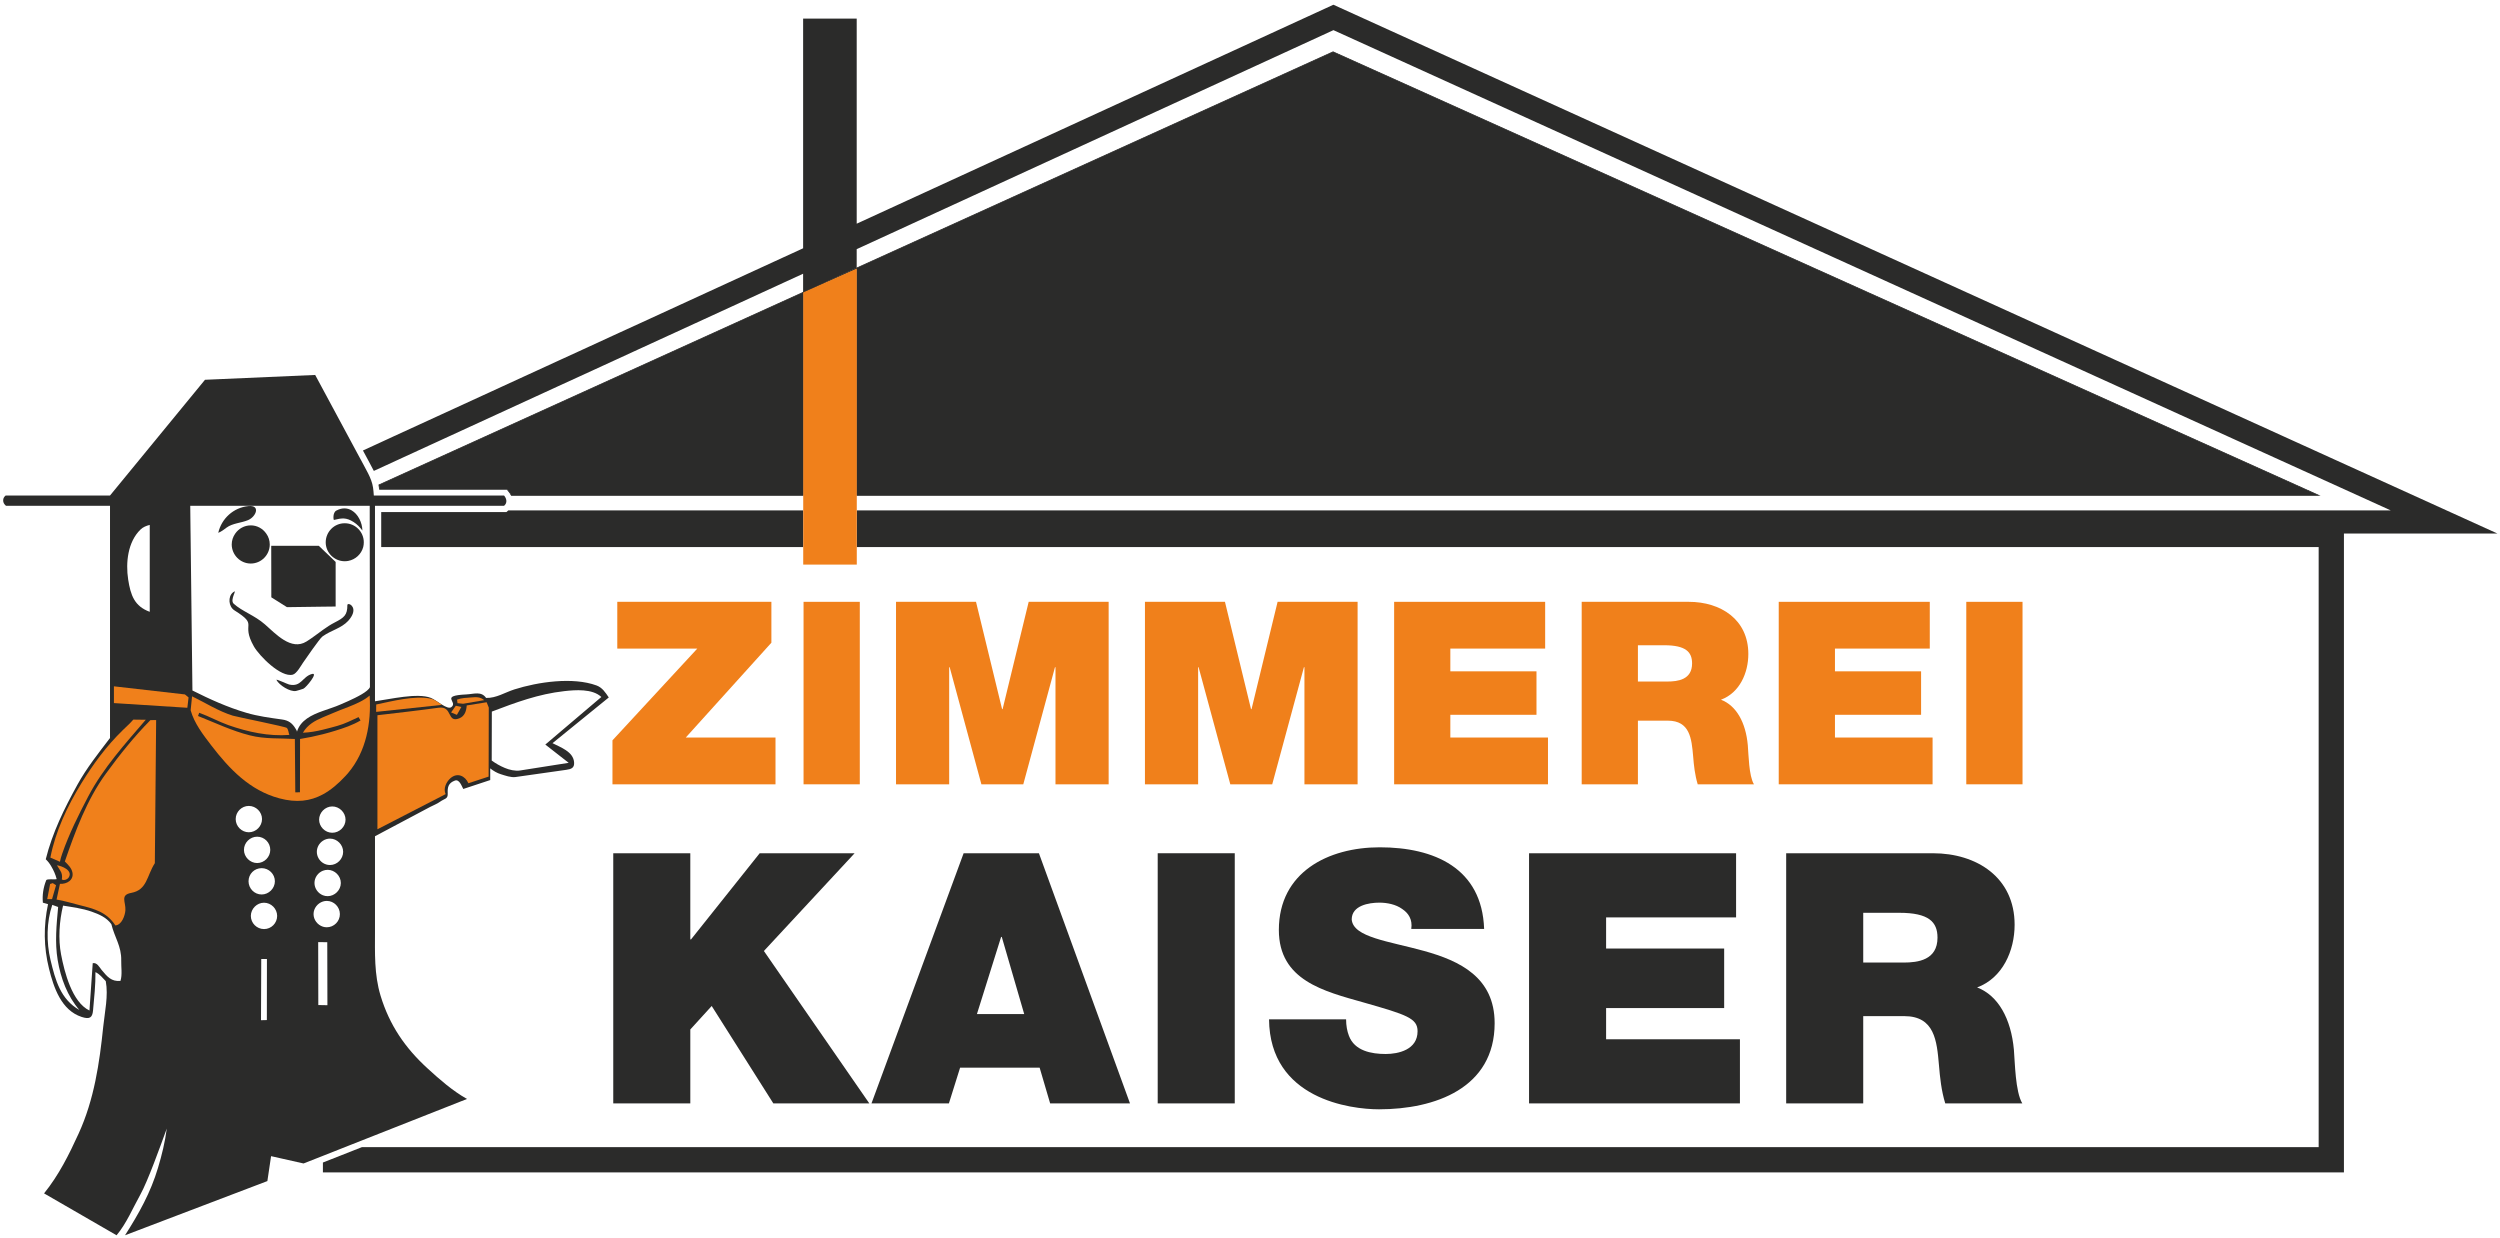 <?xml version="1.0" encoding="UTF-8" standalone="no"?>
<svg
   viewBox="0 0 1087.52 538.701"
   height="538.701"
   width="1087.52"
   xml:space="preserve"
   id="svg2"
   version="1.1"
   sodipodi:docname="logo.svg"
   inkscape:version="1.3.2 (091e20e, 2023-11-25, custom)"
   xmlns:inkscape="http://www.inkscape.org/namespaces/inkscape"
   xmlns:sodipodi="http://sodipodi.sourceforge.net/DTD/sodipodi-0.dtd"
   xmlns="http://www.w3.org/2000/svg"
   xmlns:svg="http://www.w3.org/2000/svg"
   xmlns:rdf="http://www.w3.org/1999/02/22-rdf-syntax-ns#"
   xmlns:cc="http://creativecommons.org/ns#"
   xmlns:dc="http://purl.org/dc/elements/1.1/"><sodipodi:namedview
     id="namedview1"
     pagecolor="#ffffff"
     bordercolor="#000000"
     borderopacity="0.25"
     inkscape:showpageshadow="2"
     inkscape:pageopacity="0.0"
     inkscape:pagecheckerboard="0"
     inkscape:deskcolor="#d1d1d1"
     inkscape:zoom="1.0450238"
     inkscape:cx="771.27428"
     inkscape:cy="371.76186"
     inkscape:window-width="2560"
     inkscape:window-height="1369"
     inkscape:window-x="-8"
     inkscape:window-y="-8"
     inkscape:window-maximized="1"
     inkscape:current-layer="g10" /><defs
     id="defs6" /><g
     transform="matrix(1.333,0,0,-1.333,2.707,770.695)"
     id="g10"><g
       id="g12"
       transform="translate(-14.146,44.183)"><path
         id="path14"
         style="fill:#2b2b2a;fill-opacity:1;fill-rule:nonzero;stroke:none"
         d="m 177.992,367.414 c -0.007,-0.014 -0.028,-0.02 -0.028,-0.02 l -0.581,-0.507 h -40.864 v -11.428 h 137.717 v 11.955 z m 0,0 c -0.007,-0.014 -0.028,-0.02 -0.028,-0.02 l -0.581,-0.507 h -40.864 v -11.428 h 137.717 v 11.955 z m 0,0 c -0.007,-0.014 -0.028,-0.02 -0.028,-0.02 l -0.581,-0.507 h -40.864 v -11.428 h 137.717 v 11.955 z m 0,0 c -0.007,-0.014 -0.028,-0.02 -0.028,-0.02 l -0.581,-0.507 h -40.864 v -11.428 h 137.717 v 11.955 z m 0,0 c -0.007,-0.014 -0.028,-0.02 -0.028,-0.02 l -0.581,-0.507 h -40.864 v -11.428 h 137.717 v 11.955 z m 0,0 c -0.007,-0.014 -0.028,-0.02 -0.028,-0.02 l -0.581,-0.507 h -40.864 v -11.428 h 137.717 v 11.955 z m 0,0 c -0.007,-0.014 -0.028,-0.02 -0.028,-0.02 l -0.581,-0.507 h -40.864 v -11.428 h 137.717 v 11.955 z m 0,0 c -0.007,-0.014 -0.028,-0.02 -0.028,-0.02 l -0.581,-0.507 h -40.864 v -11.428 h 137.717 v 11.955 z m 0,0 c -0.007,-0.014 -0.028,-0.02 -0.028,-0.02 l -0.581,-0.507 h -40.864 v -11.428 h 137.717 v 11.955 z m 0,0 c -0.007,-0.014 -0.028,-0.02 -0.028,-0.02 l -0.581,-0.507 h -40.864 v -11.428 h 137.717 v 11.955 z m 0,0 c -0.007,-0.014 -0.028,-0.02 -0.028,-0.02 l -0.581,-0.507 h -40.864 v -11.428 h 137.717 v 11.955 z m 0,0 c -0.007,-0.014 -0.028,-0.02 -0.028,-0.02 l -0.581,-0.507 h -40.864 v -11.428 h 137.717 v 11.955 z m 0,0 c -0.007,-0.014 -0.028,-0.02 -0.028,-0.02 l -0.581,-0.507 h -40.864 v -11.428 h 137.717 v 11.955 z m 0,0 c -0.007,-0.014 -0.028,-0.02 -0.028,-0.02 l -0.581,-0.507 h -40.864 v -11.428 h 137.717 v 11.955 z m 269.261,165.024 v 0 L 291.691,460.984 v 66.93 h -17.487 v -74.956 l -3.55,-1.635 -2.889,-1.321 -26.033,-11.962 -20.695,-9.514 -6.899,-3.155 -12.943,-5.958 -6.691,-3.062 -38.443,-17.66 -15.792,-7.246 -1.274,-0.593 -1.669,-0.768 -1.007,-0.466 -1.668,-0.768 -4.097,-1.881 2.021,-3.756 c 0.508,-0.928 1.034,-1.896 1.534,-2.909 l 3.897,1.788 1.715,0.787 1.461,0.68 0.955,0.433 1.234,0.574 4.069,1.862 1.201,0.56 3.369,1.548 2.816,1.287 1.474,0.68 38.001,17.46 6.806,3.116 12.136,5.571 6.95,3.201 10.275,4.718 1.828,0.834 41.905,19.255 v -6.08 l 6.971,3.163 0.12,0.06 10.396,4.776 v 6.098 L 447.267,524.145 792.32,367.414 H 291.717 V 355.458 H 768.783 V 159.631 H 130.229 l -10.349,-4.083 -2.389,-0.941 v -3.228 h 659.537 v 208.483 h 50.11 z M 177.992,367.414 v 0 c -0.007,-0.014 -0.028,-0.02 -0.028,-0.02 l -0.581,-0.507 h -40.864 v -11.428 h 137.717 v 11.955 z m 0,0 c -0.007,-0.014 -0.028,-0.02 -0.028,-0.02 l -0.581,-0.507 h -40.864 v -11.428 h 137.717 v 11.955 z m 0,0 c -0.007,-0.014 -0.028,-0.02 -0.028,-0.02 l -0.581,-0.507 h -40.864 v -11.428 h 137.717 v 11.955 z m 0,0 c -0.007,-0.014 -0.028,-0.02 -0.028,-0.02 l -0.581,-0.507 h -40.864 v -11.428 h 137.717 v 11.955 z m 0,0 c -0.007,-0.014 -0.028,-0.02 -0.028,-0.02 l -0.581,-0.507 h -40.864 v -11.428 h 137.717 v 11.955 z m 0,0 c -0.007,-0.014 -0.028,-0.02 -0.028,-0.02 l -0.581,-0.507 h -40.864 v -11.428 h 137.717 v 11.955 z m 0,0 c -0.007,-0.014 -0.028,-0.02 -0.028,-0.02 l -0.581,-0.507 h -40.864 v -11.428 h 137.717 v 11.955 z m 0,0 c -0.007,-0.014 -0.028,-0.02 -0.028,-0.02 l -0.581,-0.507 h -40.864 v -11.428 h 137.717 v 11.955 z m 0,0 c -0.007,-0.014 -0.028,-0.02 -0.028,-0.02 l -0.581,-0.507 h -40.864 v -11.428 h 137.717 v 11.955 z m 0,0 c -0.007,-0.014 -0.028,-0.02 -0.028,-0.02 l -0.581,-0.507 h -40.864 v -11.428 h 137.717 v 11.955 z m 0,0 c -0.007,-0.014 -0.028,-0.02 -0.028,-0.02 l -0.581,-0.507 h -40.864 v -11.428 h 137.717 v 11.955 z m 0,0 c -0.007,-0.014 -0.028,-0.02 -0.028,-0.02 l -0.581,-0.507 h -40.864 v -11.428 h 137.717 v 11.955 z" /><g
         id="g16"><path
           id="path18"
           style="fill:#2b2b2a;fill-opacity:1;fill-rule:nonzero;stroke:none"
           d="m 212.244,173.902 h 25.145 v 24.125 l 6.979,7.665 20.116,-31.79 h 31.322 l -34.405,49.737 29.609,31.898 h -30.977 l -22.411,-28.121 h -0.234 v 28.121 h -25.145 z" /><path
           id="path20"
           style="fill:#2b2b2a;fill-opacity:1;fill-rule:evenodd;stroke:none"
           d="m 351.155,255.537 h -24.572 l -30.069,-81.635 h 25.265 l 3.656,11.662 h 25.953 l 3.429,-11.662 h 26.059 z M 330.926,203.063 v 0 l 7.886,25.154 h 0.227 l 7.313,-25.154 z" /><path
           id="path22"
           style="fill:#2b2b2a;fill-opacity:1;fill-rule:nonzero;stroke:none"
           d="m 389.917,173.902 h 25.146 v 81.635 h -25.146 z" /><path
           id="path24"
           style="fill:#2b2b2a;fill-opacity:1;fill-rule:nonzero;stroke:none"
           d="m 426.251,201.343 c 0.234,-26.067 26.634,-29.37 35.894,-29.37 18.18,0 37.728,6.859 37.728,28.109 0,14.978 -11.428,20.348 -22.977,23.558 -11.543,3.203 -23.205,4.45 -23.665,10.287 0,4.577 5.605,5.491 9.027,5.491 2.521,0 5.377,-0.567 7.432,-2.055 2.062,-1.374 3.437,-3.436 2.976,-6.519 h 23.777 c -0.687,19.896 -16.346,26.634 -34.065,26.634 -16.813,0 -32.925,-8.113 -32.925,-26.982 0,-16.471 14.744,-20 27.667,-23.657 14.057,-4.003 17.6,-5.157 17.6,-9.387 0,-6.059 -6.285,-7.426 -10.402,-7.426 -4.689,0 -10.174,1.028 -12.002,5.952 -0.574,1.474 -0.92,3.302 -0.92,5.364 z" /><path
           id="path26"
           style="fill:#2b2b2a;fill-opacity:1;fill-rule:nonzero;stroke:none"
           d="M 511.102,173.902 H 579.92 v 20.922 h -43.673 v 10.187 h 38.528 v 19.435 h -38.528 v 10.161 h 42.419 v 20.93 h -67.564 z" /><path
           id="path28"
           style="fill:#2b2b2a;fill-opacity:1;fill-rule:evenodd;stroke:none"
           d="m 669.327,191.394 c -0.926,10.176 -5.143,17.728 -12.002,20.349 8.34,3.09 12.235,12.016 12.235,20.461 0,15.439 -12.362,23.332 -26.652,23.332 h -47.897 v -81.635 h 25.145 v 28.48 h 13.39 c 9.933,0 10.634,-8.126 11.315,-15.892 0.347,-4.243 0.801,-8.473 2.062,-12.588 h 25.146 c -2.289,3.776 -2.402,13.49 -2.743,17.492 z m -36.02,28.468 v 0 h -13.15 v 16.239 h 11.775 c 9.614,0 12.462,-2.969 12.462,-8.112 0,-7.326 -6.39,-8.127 -11.088,-8.127" /></g><path
         id="path30"
         style="fill:#2b2b2a;fill-opacity:1;fill-rule:nonzero;stroke:#2b2b2a;stroke-width:0.25;stroke-linecap:butt;stroke-linejoin:miter;stroke-miterlimit:22.926;stroke-dasharray:none;stroke-opacity:1"
         d="m 291.717,372.33 v 74.016 l -17.232,-7.686 -0.247,-0.113 v -66.216 h -95.258 c -0.026,0.046 -0.053,0.1 -0.08,0.147 -0.208,0.426 -0.46,0.773 -0.694,1.067 l -0.613,0.767 h -41.611 c -0.053,0.474 -0.12,0.941 -0.215,1.428 l 138.438,62.84 6.971,3.163 0.12,0.06 165.851,75.276 321.694,-144.75 z" /><path
         id="path32"
         style="fill:#2b2b2a;fill-opacity:1;fill-rule:nonzero;stroke:#2b2b2a;stroke-width:0.216;stroke-linecap:butt;stroke-linejoin:miter;stroke-miterlimit:22.926;stroke-dasharray:none;stroke-opacity:1"
         d="m 281.175,441.743 -6.691,-3.083 -0.247,-0.113 -0.033,-0.021 v 0.053 z" /><g
         id="g34"><g
           id="g36"><path
             id="path38"
             style="fill:#f0801b;fill-opacity:1;fill-rule:nonzero;stroke:none"
             d="m 211.984,278.033 h 53.206 v 15.265 H 235.908 l 27.942,30.944 v 13.342 h -50.291 v -15.258 h 26.112 l -27.686,-29.947 z" /><path
             id="path40"
             style="fill:#f0801b;fill-opacity:1;fill-rule:nonzero;stroke:none"
             d="m 274.344,278.033 h 18.354 v 59.551 h -18.354 z" /><path
             id="path42"
             style="fill:#f0801b;fill-opacity:1;fill-rule:nonzero;stroke:none"
             d="m 304.52,278.033 h 17.347 v 38.209 h 0.167 l 10.347,-38.209 h 13.671 l 10.341,38.209 h 0.167 v -38.209 h 17.348 v 59.551 h -26.093 l -8.514,-35.025 h -0.167 l -8.512,35.025 h -26.1 z" /><path
             id="path44"
             style="fill:#f0801b;fill-opacity:1;fill-rule:nonzero;stroke:none"
             d="m 385.754,278.033 h 17.354 v 38.209 h 0.153 l 10.348,-38.209 h 13.677 l 10.348,38.209 h 0.167 v -38.209 h 17.348 v 59.551 h -26.107 l -8.505,-35.025 h -0.168 l -8.505,35.025 h -26.107 z" /><path
             id="path46"
             style="fill:#f0801b;fill-opacity:1;fill-rule:nonzero;stroke:none"
             d="m 467.075,278.033 h 50.204 v 15.265 h -31.864 v 7.419 h 28.115 v 14.184 h -28.115 v 7.425 h 30.943 v 15.258 h -49.283 z" /><path
             id="path48"
             style="fill:#f0801b;fill-opacity:1;fill-rule:evenodd;stroke:none"
             d="m 582.489,290.796 c -0.661,7.433 -3.749,12.93 -8.753,14.845 6.091,2.255 8.926,8.759 8.926,14.923 0,11.275 -9.014,17.02 -19.442,17.02 h -34.939 v -59.551 h 18.348 v 20.77 h 9.76 c 7.26,0 7.753,-5.918 8.26,-11.596 0.241,-3.082 0.581,-6.164 1.495,-9.174 h 18.354 c -1.675,2.749 -1.756,9.842 -2.008,12.763 z m -26.267,20.775 v 0 h -9.593 v 11.842 h 8.586 c 7.012,0 9.093,-2.174 9.093,-5.937 0,-5.325 -4.677,-5.905 -8.086,-5.905" /><path
             id="path50"
             style="fill:#f0801b;fill-opacity:1;fill-rule:nonzero;stroke:none"
             d="m 592.582,278.033 h 50.206 v 15.265 h -31.858 v 7.419 h 28.108 v 14.184 h -28.108 v 7.425 h 30.944 v 15.258 h -49.292 z" /><path
             id="path52"
             style="fill:#f0801b;fill-opacity:1;fill-rule:nonzero;stroke:none"
             d="m 653.788,278.033 h 18.354 v 59.551 h -18.354 z" /></g><path
           id="path54"
           style="fill:#f0801b;fill-opacity:1;fill-rule:nonzero;stroke:none"
           d="m 291.717,446.346 v -96.613 h -17.48 v 88.813 l 0.247,0.113 z" /></g><path
         id="path56"
         style="fill:#f0801b;fill-opacity:1;fill-rule:nonzero;stroke:none"
         d="m 274.484,438.66 -0.247,-0.113 z" /><path
         id="path58"
         style="fill:#2b2b2a;fill-opacity:1;fill-rule:nonzero;stroke:none"
         d="m 192.422,291.457 18.361,14.918 c -1.088,1.607 -2.115,3.235 -4.024,3.929 -7.712,2.815 -19.087,1.141 -26.779,-1.301 -3.089,-0.98 -5.91,-2.876 -9.234,-2.783 -1.562,2.275 -3.962,1.268 -6.425,1.148 -8.919,-0.426 -2.562,-2.375 -4.917,-4.149 -1.333,-1.007 -4.843,2.321 -6.705,3.029 -4.404,1.701 -13.23,-0.433 -18.213,-1.12 v 63.8 h 42.132 c 0.546,0.467 0.827,1.048 0.727,1.801 -0.079,0.608 -0.366,1.088 -0.734,1.548 h -42.511 c 0,0.02 0,0.034 0,0.053 -0.06,0.84 -0.121,1.689 -0.247,2.529 -0.134,0.813 -0.313,1.601 -0.613,2.368 -0.274,0.761 -0.613,1.502 -0.975,2.229 -0.467,0.94 -0.967,1.861 -1.467,2.775 l -2.102,3.883 -13.724,25.506 -35.961,-1.574 -30.996,-37.769 H 13.962 c -0.488,-0.407 -0.801,-0.88 -0.814,-1.548 -0.033,-0.753 0.368,-1.334 0.907,-1.801 h 33.96 v -75.783 c -3.743,-4.911 -7.639,-9.801 -10.629,-15.226 -4.289,-7.779 -8.193,-15.691 -10.341,-24.345 0.74,-0.694 1.282,-1.421 1.801,-2.315 0.795,-1.354 1.368,-2.636 1.763,-4.163 -0.775,-0.234 -3.177,0.213 -3.423,-0.401 -0.928,-2.309 -1.314,-4.811 -1.081,-7.292 l 1.681,-0.474 c -1.488,-7.078 -1.428,-14.011 0.32,-21.049 1.529,-6.184 4.017,-13.604 10.662,-15.765 2.529,-0.815 3.497,-0.334 3.709,2.128 0.373,4.109 0.834,8.373 0.787,12.495 1.407,-0.633 2.295,-1.868 3.369,-2.942 0.874,-4.777 -0.327,-10.014 -0.821,-14.779 -1.227,-11.974 -2.975,-23.884 -8.026,-34.932 -3.122,-6.859 -6.524,-13.671 -11.294,-19.549 l 23.664,-13.67 c 3.229,3.85 5.284,8.847 7.713,13.191 2.489,4.469 6.571,15.892 8.666,21.63 -0.547,-4.357 -1.6,-8.593 -2.854,-12.79 -2.409,-8.099 -6.239,-14.944 -10.768,-22.03 l 46.455,17.687 1.208,8.133 10.6,-2.388 6.318,2.488 8.26,3.269 38.75,15.291 c -4.717,2.682 -8.887,6.325 -12.863,9.974 -7.366,6.732 -12.416,14.143 -15.325,23.698 -2.129,7.038 -1.828,14.004 -1.828,21.248 v 30.824 l 18.026,9.574 c 1.115,0.593 2.208,0.954 3.236,1.708 1.481,1.074 2.596,0.78 2.469,2.768 -0.1,1.995 0.247,3.344 2.335,4.11 1.455,0.534 2.201,-1.761 2.743,-2.735 l 8.792,2.909 v 3.81 c 1.069,-0.833 2.176,-1.514 3.497,-1.915 1.375,-0.428 3.296,-1.122 4.763,-0.907 l 16.586,2.354 c 1.608,0.227 2.703,0.627 2.522,2.502 -0.294,3.43 -4.39,4.825 -7.033,6.186 z M 28.593,220.737 v 0 c -1.361,5.691 -1.314,12.423 0.581,17.954 l 1.914,-0.694 c -0.534,-5.772 -1.107,-11.543 -0.153,-17.306 0.974,-5.865 3.155,-11.782 7.084,-16.306 -6.177,3.529 -7.832,9.727 -9.426,16.352 z m 22.83,-6.859 v 0 c -2.969,-0.28 -4.316,1.395 -6.144,3.577 -0.787,0.968 -1.474,2.475 -2.902,2.208 l -1.067,-15.452 c -5.705,2.715 -8.181,12.65 -9.261,18.294 -0.974,5.07 -0.574,10.928 0.648,15.945 3.115,-0.52 6.311,-0.914 9.3,-1.962 2.522,-0.887 4.871,-1.907 6.458,-4.09 1.041,-4.323 3.336,-7.199 3.222,-11.882 -0.059,-2.009 0.4,-4.657 -0.253,-6.639 z m 9.561,120.444 v 0 c -4.997,1.835 -6.244,5.404 -7.045,10.581 -0.835,5.437 -0.141,12.249 4.043,16.286 0.841,0.807 1.894,1.22 3.002,1.494 z m 28.047,-67.637 v 0 c -0.007,2.342 1.928,4.296 4.284,4.296 2.335,0 4.316,-1.961 4.309,-4.296 0,-2.349 -1.981,-4.304 -4.309,-4.304 -2.342,0 -4.284,1.955 -4.284,4.304 z m 2.696,-10.061 v 0 c -0.02,2.347 1.981,4.316 4.302,4.316 2.376,0 4.304,-1.948 4.284,-4.316 -0.007,-2.316 -1.941,-4.283 -4.284,-4.283 -2.301,-0.007 -4.296,1.981 -4.302,4.283 z m 5.784,-5.952 v 0 c 2.342,0 4.311,-1.921 4.311,-4.284 0,-2.321 -1.995,-4.309 -4.311,-4.309 -2.368,-0.013 -4.282,1.956 -4.289,4.309 0,2.389 1.894,4.284 4.289,4.284 z m 1.689,-49.577 v 0 l -1.909,-0.046 0.081,19.975 h 1.854 z m -0.928,29.695 v 0 c -2.362,0.007 -4.302,1.948 -4.297,4.311 0.02,2.322 1.982,4.29 4.297,4.29 2.349,0 4.27,-1.968 4.29,-4.29 0.007,-2.369 -1.916,-4.323 -4.29,-4.311 z m 19.221,-24.819 v 0 l -1.5,0.028 -0.041,20.541 1.542,-0.02 1.421,-0.019 0.048,-20.555 z m 1.254,25.406 v 0 c -0.433,0 -0.861,0.074 -1.254,0.194 -1.74,0.56 -3.055,2.208 -3.055,4.116 0,1.888 1.328,3.536 3.055,4.096 0.401,0.127 0.822,0.201 1.254,0.201 2.349,0 4.277,-1.962 4.284,-4.297 0.021,-2.354 -1.907,-4.31 -4.284,-4.31 z m 0.314,10.155 v 0 c -0.553,-0.014 -1.081,0.1 -1.569,0.292 -1.587,0.634 -2.741,2.21 -2.748,3.99 -0.007,1.809 1.148,3.39 2.748,4.017 0.488,0.192 1.015,0.294 1.569,0.294 2.314,-0.014 4.29,-1.982 4.283,-4.311 -0.007,-2.301 -1.995,-4.276 -4.283,-4.282 z m 0.76,10.161 v 0 c -0.854,0 -1.653,0.247 -2.328,0.687 -1.187,0.773 -1.981,2.122 -1.981,3.622 0,1.488 0.794,2.83 1.981,3.61 0.675,0.44 1.474,0.708 2.328,0.701 2.296,-0.007 4.29,-2.002 4.277,-4.311 0,-2.321 -1.961,-4.309 -4.277,-4.309 z m 0.715,10.528 v 0 c -1.174,0.007 -2.254,0.5 -3.043,1.301 -0.759,0.775 -1.24,1.842 -1.24,2.976 0,1.141 0.487,2.202 1.24,2.99 0.789,0.806 1.875,1.319 3.043,1.319 2.321,0.021 4.344,-1.981 4.344,-4.309 0,-2.335 -2.016,-4.29 -4.344,-4.277 z m 5.217,42.967 v 0 c -1.16,-0.521 -2.148,-0.941 -2.641,-1.155 -1.661,-0.741 -3.656,-1.335 -5.619,-2.048 -3.715,-1.321 -7.332,-3.036 -8.473,-6.806 -0.019,-0.086 -0.039,-0.174 -0.079,-0.26 0.019,0.086 0.053,0.173 0.079,0.26 0.014,0.347 -0.24,0.661 -0.44,1.002 -1.087,1.821 -2.302,2.708 -4.41,3.002 -3.963,0.56 -7.825,1.048 -11.681,2.194 -6.119,1.796 -11.903,4.418 -17.575,7.273 l -0.607,51.211 -0.02,1.268 -0.086,7.799 h 58.57 v -1.514 l 0.014,-11.955 0.053,-45.709 c -0.553,-1.447 -4.323,-3.315 -7.086,-4.562 z m 56.109,-22.638 v 0 c -1.588,-0.253 -3.543,0.201 -5.003,0.828 -1.541,0.64 -2.943,1.44 -4.277,2.408 l 0.04,15.98 c 7.827,2.981 15.219,5.723 23.618,6.67 3.663,0.414 9.213,0.841 12.122,-1.908 l -18.286,-15.524 7.625,-5.959 z" /><path
         id="path60"
         style="fill:#2b2b2a;fill-opacity:1;fill-rule:nonzero;stroke:none"
         d="m 111.109,309.223 c -0.761,-0.307 -1.602,-0.48 -2.39,-0.728 -1.915,-0.366 -5.483,1.855 -6.384,3.602 -0.201,0.421 3.529,-1.354 4.122,-1.494 4.017,-0.94 4.337,2.629 7.493,3.443 2.169,0.56 -1.962,-4.471 -2.842,-4.823" /><path
         id="path62"
         style="fill:#2b2b2a;fill-opacity:1;fill-rule:nonzero;stroke:none"
         d="m 126.406,332.187 c -0.201,-0.293 -0.428,-0.56 -0.654,-0.808 -2.294,-2.461 -5.557,-3.076 -8.26,-5.003 -0.073,-0.06 -0.16,-0.126 -0.234,-0.179 -0.794,-0.601 -5.437,-7.259 -6.27,-8.507 -0.647,-0.96 -2.068,-3.536 -3.309,-3.869 -3.883,-1.041 -10.921,6.084 -12.703,9.193 -4.517,7.973 1.848,6.632 -6.325,11.763 -1.974,1.234 -2.235,4.497 -0.481,5.904 1.761,1.4 -1.234,-2.395 0.221,-3.723 2.794,-2.521 6.779,-3.762 10.181,-6.737 3.462,-3.023 8.559,-8.714 13.562,-5.585 1.876,1.162 3.584,2.522 5.357,3.789 1.222,0.881 2.483,1.721 3.857,2.422 3.115,1.601 4.129,2.421 4.129,5.677 0,0.181 0.1,0.294 0.273,0.327 0.794,0.174 2.989,-1.474 0.654,-4.663" /><path
         id="path64"
         style="fill:#2b2b2a;fill-opacity:1;fill-rule:nonzero;stroke:none"
         d="m 121.648,350.601 v -14.552 l -4.156,-0.046 -11.729,-0.16 -5.104,3.21 -0.032,16.818 h 15.524 l 1.341,-1.287 z" /><path
         id="path66"
         style="fill:#2b2b2a;fill-opacity:1;fill-rule:nonzero;stroke:none"
         d="m 93.061,364.244 c -2.235,-0.933 -5.065,-0.993 -7.019,-2.449 -0.914,-0.667 -1.648,-1.28 -2.703,-1.695 1.055,4.657 4.971,8.26 9.855,8.727 3.996,0.394 2.548,-3.443 -0.133,-4.584" /><path
         id="path68"
         style="fill:#2b2b2a;fill-opacity:1;fill-rule:nonzero;stroke:none"
         d="m 130.382,360.842 c -0.814,1.074 -1.715,2.048 -2.869,2.782 -2.435,1.541 -3.817,1.315 -6.431,0.681 -0.14,-0.033 -0.48,2.381 0.8,3.062 0.034,0.021 0.06,0.028 0.094,0.048 1.854,0.961 3.542,0.806 4.909,0 2.096,-1.228 3.437,-3.97 3.497,-6.572" /><path
         id="path70"
         style="fill:#2b2b2a;fill-opacity:1;fill-rule:nonzero;stroke:none"
         d="m 100.146,356.298 c 0,-3.402 -2.782,-6.225 -6.205,-6.218 -3.423,0 -6.184,2.822 -6.205,6.218 0,1.321 0.428,2.555 1.148,3.562 1.121,1.608 2.969,2.668 5.057,2.675 2.082,0.007 3.936,-1.061 5.057,-2.675 0.734,-1.014 1.148,-2.248 1.148,-3.562" /><path
         id="path72"
         style="fill:#2b2b2a;fill-opacity:1;fill-rule:nonzero;stroke:none"
         d="m 130.836,357.012 c 0,-0.54 -0.06,-1.06 -0.187,-1.553 -0.614,-2.309 -2.528,-4.091 -4.897,-4.524 -0.36,-0.067 -0.741,-0.107 -1.121,-0.107 -3.402,-0.014 -6.225,2.768 -6.225,6.184 0.014,3.429 2.796,6.232 6.225,6.212 3.423,-0.007 6.205,-2.783 6.205,-6.212" /><g
         id="g74"><path
           id="path76"
           style="fill:#f0801b;fill-opacity:1;fill-rule:nonzero;stroke:none"
           d="m 73.652,306.387 -0.4,-3.375 -23.958,1.528 v 5.47 l 23.164,-2.642 z" /><path
           id="path78"
           style="fill:#f0801b;fill-opacity:1;fill-rule:nonzero;stroke:none"
           d="m 63.071,299.002 -0.426,-46.695 c -2.696,-4.243 -2.476,-8.746 -7.732,-9.714 -3.677,-0.68 -1.715,-2.976 -1.875,-5.637 -0.114,-1.782 -1.194,-4.81 -3.27,-4.983 -2.809,4.336 -6.785,5.43 -11.689,6.631 -2.461,0.613 -4.964,1.414 -7.505,1.821 l 1.101,5.124 c 2.221,-0.134 4.624,1.222 4.057,3.796 -0.314,1.428 -1.462,2.509 -2.462,3.51 3.435,9.926 7.165,20.095 13.383,28.642 4.456,6.117 9.22,12.081 14.544,17.48 z" /><path
           id="path80"
           style="fill:#f0801b;fill-opacity:1;fill-rule:nonzero;stroke:none"
           d="m 34.578,247.696 c -0.44,-0.72 -1.575,-1.148 -2.289,-0.72 0.18,0.995 0.093,1.988 -0.481,2.856 -0.373,0.593 -0.766,1.167 -1.107,1.768 1.488,-0.167 5.251,-1.629 3.877,-3.904" /><path
           id="path82"
           style="fill:#f0801b;fill-opacity:1;fill-rule:nonzero;stroke:none"
           d="m 30.407,245.095 -1.308,-4.537 -1.574,0.012 0.947,4.938 0.861,0.28 z" /><path
           id="path84"
           style="fill:#f0801b;fill-opacity:1;fill-rule:nonzero;stroke:none"
           d="m 59.676,299.096 c -6.746,-7.866 -13.851,-15.7 -18.713,-24.919 -3.156,-6.011 -6.325,-12.35 -8.553,-18.795 -0.361,-1.028 -0.534,-1.681 -0.734,-2.628 l -3.122,1.361 c 1.641,8.545 5.585,16.879 10.121,24.245 3.923,6.385 8.165,12.136 13.504,17.346 2.648,2.595 2.201,2.015 3.442,3.443 z" /><path
           id="path86"
           style="fill:#f0801b;fill-opacity:1;fill-rule:nonzero;stroke:none"
           d="m 125.752,281.756 c -0.287,-0.327 -0.574,-0.648 -0.867,-0.975 -2.422,-2.608 -4.831,-4.643 -7.393,-6.031 -4.129,-2.24 -8.639,-2.796 -14.217,-1.294 -9.7,2.608 -16.305,9.586 -22.243,17.32 -2.608,3.409 -5.531,7.172 -6.699,11.415 l 0.46,4.557 c 4.404,-2.134 8.6,-4.857 13.297,-6.311 1.368,-0.42 17.172,-3.569 17.626,-4.003 0.527,-0.52 0.548,-1.601 0.821,-2.282 -6.753,-0.514 -13.51,0.955 -19.861,3.182 -3.276,1.168 -6.306,2.876 -9.548,4.043 l -0.387,-1.054 c 5.684,-2.254 10.969,-4.816 16.94,-6.325 4.909,-1.254 9.686,-0.868 14.657,-1.173 l 0.141,-17.42 1.527,0.033 0.026,17.387 c 2.508,0.401 4.998,0.926 7.459,1.553 1.355,0.347 2.675,0.722 3.997,1.129 1.435,0.44 2.862,0.907 4.263,1.447 1.375,0.541 2.735,1.148 4.024,1.916 l -0.654,1.093 c -1.12,-0.5 -2.235,-1.047 -3.369,-1.554 -1.153,-0.514 -2.321,-0.967 -3.542,-1.307 -1.555,-0.428 -3.129,-0.868 -4.718,-1.242 -2.148,-0.526 -4.323,-0.926 -6.531,-0.993 1.555,2.655 3.929,3.916 6.531,5.036 1.021,0.447 2.082,0.848 3.136,1.315 1.522,0.681 3.323,1.335 5.124,2.041 2.615,1.028 5.231,2.189 6.993,3.73 0.547,-8.973 -1.095,-18.213 -6.993,-25.232" /><path
           id="path88"
           style="fill:#f0801b;fill-opacity:1;fill-rule:nonzero;stroke:none"
           d="m 171.62,303.085 -0.048,-22.536 -6.598,-2.169 c -1.081,2.429 -3.629,3.623 -5.884,1.622 -1.368,-1.201 -2.388,-3.416 -1.548,-5.17 l -22.257,-11.47 v 37.215 c 6.658,0.78 13.331,1.535 19.982,2.454 4.656,0.641 2.601,-5.15 6.778,-3.448 1.761,0.713 2.268,2.474 2.381,4.189 l 6.498,1.041 z" /><path
           id="path90"
           style="fill:#f0801b;fill-opacity:1;fill-rule:nonzero;stroke:none"
           d="m 156.295,303.952 -21.43,-2.282 0.021,2.402 c 5.237,1.108 12.456,2.962 17.64,1.949 1.395,-0.261 2.649,-1.234 3.769,-2.069" /><path
           id="path92"
           style="fill:#f0801b;fill-opacity:1;fill-rule:nonzero;stroke:none"
           d="m 162.673,303.272 -1.455,-2.575 -1.894,0.788 1.541,2.188 z" /><path
           id="path94"
           style="fill:#f0801b;fill-opacity:1;fill-rule:nonzero;stroke:none"
           d="m 170.126,305.5 -6.878,-1.18 -1.835,0.193 -0.146,1.162 c 1.373,0.534 3.081,0.594 4.523,0.7 1.701,0.14 3.022,0.246 4.337,-0.874" /></g></g></g></svg>
